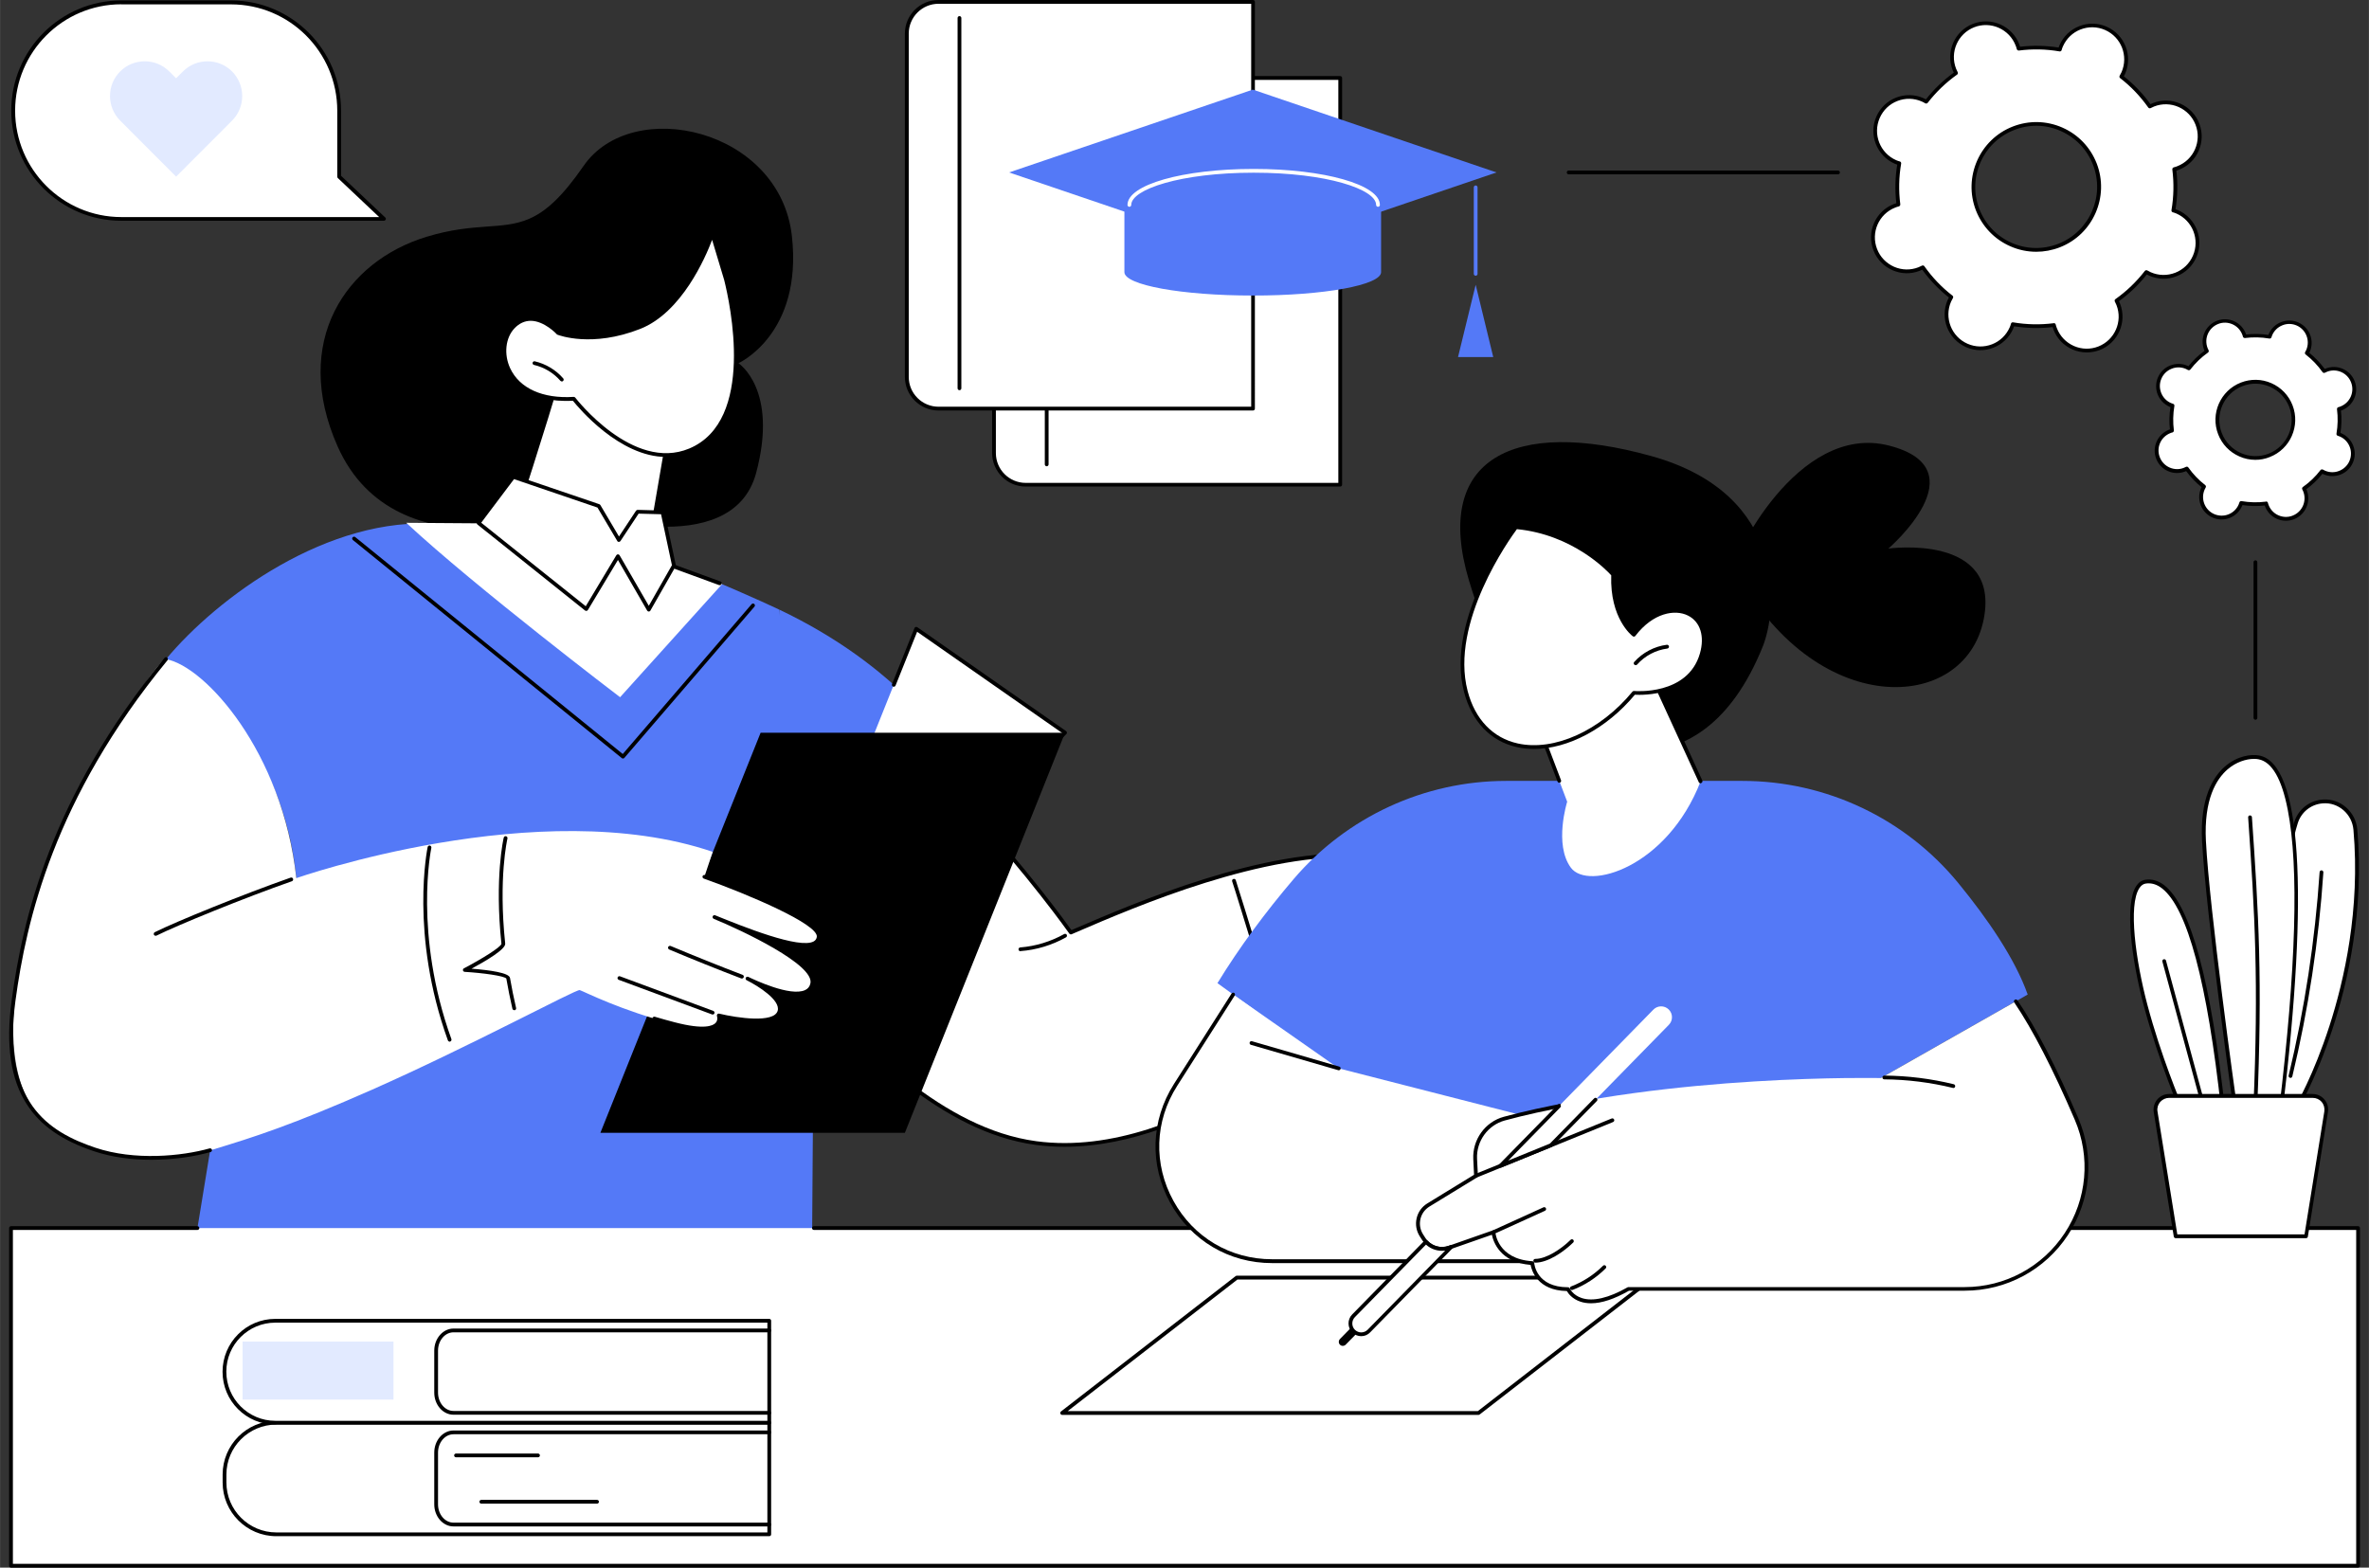 <?xml version="1.0" encoding="UTF-8"?>
<!DOCTYPE svg PUBLIC '-//W3C//DTD SVG 1.0//EN'
          'http://www.w3.org/TR/2001/REC-SVG-20010904/DTD/svg10.dtd'>
<svg height="1830" preserveAspectRatio="xMidYMid meet" version="1.0" viewBox="325.0 335.0 2764.9 1830.0" width="2765" xmlns="http://www.w3.org/2000/svg" xmlns:xlink="http://www.w3.org/1999/xlink" zoomAndPan="magnify"
><rect x="325.0" y="335.0" width="2764.9" height="1830.0" fill="#333333" stroke="none"/><g
  ><g
    ><g
      ><g
        ><g id="change1_1"
          ><path d="M1234.6,1046.7l-16,383.6c0,0,17.8,23.2,48,55c62.6-93.4,151.5-180.8,204.7-225.3 C1433.2,1199.2,1370.6,1111.5,1234.6,1046.7z" fill="#5479F7"
          /></g
          ><g
          ><g id="change2_23"
            ><path d="M1915.8,1333.8c-118.8-7.5-273.9,60.8-341.2,89.7c0,0-50-70.3-121.5-147.6 c-53.2,44.5-131.3,111.1-193.9,204.5c60,63,159.3,173.4,274.7,188.9c173.6,23.3,343-141.8,343-141.8l219.7-76.3 C2096.7,1451.2,2034.6,1341.3,1915.8,1333.8z" fill="#FFF"
            /></g
            ><g id="change3_50"
            ><path d="M1567.3,1673.7c-11.2,0-22.3-0.7-33.5-2.2c-110.5-14.8-204.5-114.1-266.7-179.8c-3.2-3.4-6.3-6.6-9.3-9.8 c-0.8-0.9-0.8-2.3,0.1-3.1c0.9-0.8,2.3-0.8,3.1,0.1c3,3.2,6.1,6.4,9.3,9.8c61.8,65.2,155.2,163.9,264.1,178.5 c89.1,12,178.6-27.9,238-63.5c64.6-38.6,108.6-80.6,109-81c0.2-0.2,0.5-0.4,0.8-0.5l211.3-72.1c-9.8-15.7-71-107.3-177.7-114 c-115.3-7.2-263.6,56.5-334.8,87.2l-5.3,2.3c-1,0.4-2.1,0.1-2.7-0.8c-0.5-0.7-48.3-68.4-118.8-144.6c-0.8-0.9-0.8-2.3,0.1-3.1 c0.9-0.8,2.3-0.8,3.1,0.1c65,70.3,110.8,133.3,118.1,143.6l3.7-1.6c71.6-30.8,220.5-94.9,336.9-87.5 c118.6,7.5,182.1,117.4,182.7,118.6c0.3,0.6,0.4,1.3,0.1,1.9s-0.7,1.1-1.3,1.3l-213.4,72.9c-4.4,4.1-47.5,44.2-109.3,81.2 C1722.1,1638.9,1646,1673.7,1567.3,1673.7z"
            /></g
            ><g id="change3_51"
            ><path d="M1823.4,1553.3c-0.9,0-1.8-0.6-2.1-1.5c-2.7-7.9-16.1-51.7-29.1-94c-13-42.3-26.4-86.1-29.1-93.9 c-0.4-1.2,0.2-2.4,1.4-2.8c1.2-0.4,2.4,0.2,2.8,1.4c2.7,7.9,16.1,51.7,29.1,94c13,42.3,26.4,86.1,29.1,93.9 c0.4,1.2-0.2,2.4-1.4,2.8C1823.8,1553.2,1823.6,1553.3,1823.4,1553.3z"
            /></g
            ><g id="change3_52"
            ><path d="M1515.9,1445.4c-1.1,0-2.1-0.9-2.2-2c-0.1-1.2,0.8-2.3,2-2.4c17.9-1.4,35.6-6.8,51.3-15.6c1.1-0.6,2.4-0.2,3,0.8 s0.2,2.4-0.8,3c-16.2,9.1-34.6,14.7-53.1,16.1C1516,1445.4,1515.9,1445.4,1515.9,1445.4z"
            /></g
          ></g
        ></g
        ><g id="change1_2"
        ><path d="M570.6,1675.6c0,0,108.9-235.6,99.9-318.6c-19.9-183.2-152.5-251.7-151.8-252.5 c59.5-71.5,189.2-167.9,318.4-157.7c106.5,8.4,229,28,314,63.2c51.4,21.3,83.4,36.7,83.4,36.7l40.3,455l-2,278.5H553.5 L570.6,1675.6z" fill="#5479F7"
        /></g
        ><g
        ><g
          ><g id="change2_3"
            ><path d="M1198.8 1557.4L1568 1190.4 1394.3 1069z" fill="#FFF"
            /></g
            ><g id="change3_6"
            ><path d="M1198.8,1559.6c-0.4,0-0.8-0.1-1.2-0.4c-0.9-0.6-1.2-1.7-0.8-2.7l145.2-362.6c0.5-1.1,1.7-1.7,2.9-1.2 c1.1,0.5,1.7,1.7,1.2,2.9l-141.2,352.7l359.8-357.6l-169.3-118.2l-25.2,62.8c-0.5,1.1-1.7,1.7-2.9,1.2 c-1.1-0.5-1.7-1.7-1.2-2.9l26.2-65.4c0.2-0.6,0.8-1.1,1.4-1.3c0.6-0.2,1.3-0.1,1.9,0.3l173.7,121.3c0.5,0.4,0.9,1,0.9,1.6 c0.1,0.7-0.2,1.3-0.6,1.8l-369.2,367C1199.9,1559.3,1199.4,1559.6,1198.8,1559.6z"
            /></g
          ></g
          ><g id="change3_33"
          ><path d="M1025.7 1657.4L1212.7 1190.4 1568 1190.4 1381.1 1657.4z"
          /></g
        ></g
        ><g
        ><g
          ><g id="change2_4"
            ><path d="M573.2,1677c-28.5,8.6-87.6,16.8-137.6,0c-65.2-21.9-110.6-61.7-90.4-203c6-42.2,31.2-126.2,48.2-165.9 c31.2-72.9,115.7-205.3,125.4-203.6c45.1,8,135.9,107.9,152,255.6c0,0,283.6-99.5,486-30.7l-9.8,29.4 c0,0,136.5,48.5,133.4,70.5c-3.1,22-64.1-0.3-121.5-23.5c0,0,120.9,49.6,114.1,78c-6.8,28.4-75.6-6.3-75.6-6.3 s42.5,20.8,37.4,38.3c-5.2,17.5-52.6,9.1-70.8,4.8c0,0,9.3,25.9-51.5,10.2c-63.9-16.6-103.7-37.4-110.9-40 c-4-1.4-125.8,64.6-242.7,116.4C666.7,1647.9,620.7,1662.7,573.2,1677z" fill="#FFF"
            /></g
            ><g id="change3_8"
            ><path d="M1156.8,1519.3c-0.3,0-0.5,0-0.8-0.1l-108.9-40.4c-1.1-0.4-1.7-1.7-1.3-2.8c0.4-1.1,1.7-1.7,2.8-1.3l108.9,40.4 c1.1,0.4,1.7,1.7,1.3,2.8C1158.5,1518.8,1157.7,1519.3,1156.8,1519.3z"
            /></g
            ><g id="change3_9"
            ><path d="M1190.9,1477.3c-0.3,0-0.5,0-0.8-0.1c-28.1-10.8-56.4-22.1-84.1-33.8c-1.1-0.5-1.6-1.8-1.2-2.9 c0.5-1.1,1.8-1.6,2.9-1.2c27.7,11.6,55.9,23,84,33.7c1.1,0.4,1.7,1.7,1.3,2.8C1192.6,1476.7,1191.8,1477.3,1190.9,1477.3z"
            /></g
            ><g id="change3_10"
            ><path d="M501.5,1688.9c-22.1,0-45.3-2.8-66.6-9.9c-37.7-12.6-62.6-30-78.6-54.8c-19-29.4-24.8-69.2-17.7-121.6 c12.7-93.8,45-237.2,178.4-399.6c0.8-0.9,2.2-1.1,3.1-0.3c0.9,0.8,1.1,2.2,0.3,3.1c-132.7,161.6-164.8,304.2-177.4,397.4 c-16,118.2,38.2,153.1,93.3,171.6c45.7,15.3,100.4,10,133.3,0.8c1.2-0.3,2.4,0.4,2.7,1.5c0.3,1.2-0.4,2.4-1.5,2.7 C552.6,1685,527.8,1688.9,501.5,1688.9z"
            /></g
            ><g id="change3_11"
            ><path d="M1144.5,1538c-8.5,0-19.4-1.7-32.6-5.2c-8-2.1-16-4.3-23.9-6.7c-1.2-0.4-1.8-1.6-1.5-2.7c0.4-1.2,1.6-1.8,2.7-1.5 c7.8,2.3,15.8,4.6,23.7,6.6c33.6,8.7,44.1,4.1,47.3,0.6c3.1-3.4,1.6-7.8,1.6-7.9c-0.3-0.8-0.1-1.6,0.4-2.2 c0.5-0.6,1.4-0.9,2.2-0.7c21.7,5.2,63.9,11.2,68.2-3.3c3.7-12.5-23.3-29.2-35.2-35.2c-0.5-0.3-0.9-0.4-1-0.5 c-1.1-0.5-1.5-1.9-1-2.9c0.5-1.1,1.9-1.5,2.9-1c0.2,0.1,0.4,0.2,0.7,0.3c5.8,2.8,48.4,23.1,65.6,15.1c3.3-1.5,5.4-4.1,6.2-7.7 c5.2-21.8-79.6-61.9-112.8-75.5c-1.1-0.5-1.7-1.7-1.2-2.9c0.5-1.1,1.7-1.7,2.9-1.2c32,13,98.6,39.9,115.1,30.4 c2-1.2,3.1-2.8,3.5-5.2c2.1-14.7-79.9-49.6-132-68.1c-1.1-0.4-1.7-1.7-1.3-2.8c0.4-1.1,1.7-1.7,2.8-1.3 c23.1,8.2,138,50.2,134.9,72.9c-0.5,3.7-2.4,6.5-5.6,8.4c-10,5.8-32.2,1.5-63.4-9.1c32.1,16.9,65.5,38.8,61.5,55.4 c-1.2,5-4.1,8.5-8.7,10.7c-10.7,5-29.2,0.6-44.4-4.7c9.5,7.5,17.5,17,14.8,26.1c-5.8,19.6-54.2,10.6-70.2,7 c0.1,2.5-0.4,5.8-3.1,8.7C1159.9,1536,1153.6,1538,1144.5,1538z"
            /></g
          ></g
          ><g id="change3_14"
          ><path d="M506.6,1427.4c-0.8,0-1.6-0.4-2-1.2c-0.5-1.1-0.1-2.4,1-3c24.9-12.4,103-44.2,158.6-63.7c1.2-0.4,2.4,0.2,2.8,1.4 c0.4,1.1-0.2,2.4-1.3,2.8c-55.5,19.4-133.3,51.2-158.1,63.5C507.3,1427.3,506.9,1427.4,506.6,1427.4z"
          /></g
          ><g id="change3_15"
          ><path d="M925.1,1514.2c-1,0-1.9-0.7-2.1-1.7c-2.7-11.7-5.1-23.6-7.1-35.2c-2.6-3.1-27.1-6.5-48.6-7.8c-1-0.1-1.8-0.8-2-1.7 c-0.2-1,0.3-2,1.1-2.4c20.5-10.7,43.1-24.7,43.8-28.6c-8.2-77.3,2.5-123.5,2.7-124c0.3-1.2,1.5-1.9,2.7-1.6 c1.2,0.3,1.9,1.5,1.6,2.7c-0.1,0.5-10.7,46.1-2.6,122.6c0.7,6.5-21.9,19.9-39.3,29.3c21.4,1.7,43.9,4.8,44.9,10.8 c2,11.6,4.4,23.4,7.1,35.1c0.3,1.2-0.5,2.4-1.7,2.6C925.4,1514.2,925.2,1514.2,925.1,1514.2z"
          /></g
          ><g id="change3_16"
          ><path d="M849.8,1551c-0.9,0-1.7-0.6-2.1-1.5c-44.8-124.1-23.8-224.7-23.6-225.7c0.3-1.2,1.4-1.9,2.6-1.7 c1.2,0.3,1.9,1.4,1.7,2.6c-0.2,1-20.9,100.4,23.4,223.3c0.4,1.1-0.2,2.4-1.3,2.8C850.3,1551,850,1551,849.8,1551z"
          /></g
        ></g
      ></g
      ><g
      ><g id="change3_31"
        ><path d="M1186.8,759c0,0,75.3-33.7,62.4-148.6c-14.1-125.4-186.5-164-243.2-81.6c-25.2,36.5-44.4,53.4-63.4,61.6 c-31.7,13.8-62.8,3.7-119.7,21c-94.4,28.6-158,122.6-104,244.5c68.6,154.9,282.1,77.5,282.1,77.5s178,59,206.4-46 C1233.8,789.2,1186.8,759,1186.8,759z"
        /></g
        ><g
        ><g id="change2_24"
          ><path d="M1167.9,1016.7l-119.2,132.2c0,0-169.4-128.9-249.6-203.6l125.1,0.9c0,0,36.9-115.7,54.9-179.5 l132.4,39.7l-30.7,178.7L1167.9,1016.7z" fill="#FFF"
          /></g
          ><g id="change3_53"
          ><path d="M1165,1018.1c-0.3,0-0.5,0-0.8-0.1l-84.2-30.8c-1-0.4-1.6-1.4-1.4-2.4L1109,808l-128.3-38.5c-18,63.5-54,173-54.3,174.1 c-0.4,1.2-1.6,1.8-2.8,1.4c-1.2-0.4-1.8-1.6-1.4-2.8c0.4-1.1,37.1-113.1,54.9-176.1c0.2-0.6,0.5-1,1.1-1.3 c0.5-0.3,1.1-0.3,1.7-0.2l132.4,39.7c1.1,0.3,1.7,1.4,1.5,2.5l-30.4,176.9l82.5,30.1c1.1,0.4,1.7,1.7,1.3,2.8 C1166.7,1017.6,1165.9,1018.1,1165,1018.1z"
          /></g
        ></g
        ><g
        ><g
          ><g id="change2_13"
            ><path d="M1156.3,607.9c0,0-28.5,86.6-84.8,108.9c-56.3,22.3-95.2,6.8-95.2,6.8s-29-31.5-52.5-6.9 c-23.5,24.6-9.4,88.8,70.7,83.8c0,0,67.4,88.6,135.6,60.1c68.2-28.5,57.7-136.7,42.1-199.2L1156.3,607.9z" fill="#FFF"
            /></g
            ><g id="change3_34"
            ><path d="M1102.4,868.4c-54.4,0-102.3-57.5-108.8-65.6c-53.2,3-71.7-24.1-77.2-36c-8.4-18-5.9-39.2,5.9-51.6 c6.5-6.8,13.9-10.2,22.2-10.1c16.5,0.1,30.6,14,33.1,16.6c4.4,1.6,41.5,13.5,93.1-6.9c54.7-21.6,83.2-106.7,83.5-107.6 c0.3-0.9,1.1-1.5,2.1-1.5c0,0,0,0,0,0c1,0,1.8,0.6,2.1,1.6l16,53.4c20.2,80.5,19.4,175.7-43.3,201.9 C1121.4,866.6,1111.8,868.4,1102.4,868.4z M994.6,798.3c0.7,0,1.3,0.3,1.8,0.9c0.7,0.9,67.2,86.9,133,59.4 c77.6-32.5,47.6-169.5,40.8-196.7l-14.1-46.9c-7.8,20.7-35.5,84.8-83.8,103.9c-56.5,22.3-95.2,7.4-96.8,6.8 c-0.3-0.1-0.6-0.3-0.8-0.6c-0.1-0.2-14.4-15.5-30.3-15.6c-6.9,0-13.4,2.9-18.9,8.7c-10.6,11.1-12.7,30.3-5.1,46.7 c11,23.5,38,35.7,74.1,33.4C994.5,798.3,994.6,798.3,994.6,798.3z"
            /></g
          ></g
          ><g id="change3_35"
          ><path d="M980.7,780.3c-0.6,0-1.2-0.3-1.7-0.8c-8-9.2-19-15.8-30.8-18.5c-1.2-0.3-1.9-1.5-1.6-2.6c0.3-1.2,1.5-1.9,2.6-1.6 c12.8,3,24.5,10,33.1,19.9c0.8,0.9,0.7,2.3-0.2,3.1C981.7,780.2,981.2,780.3,980.7,780.3z"
          /></g
        ></g
        ><g
        ><g id="change2_6"
          ><path d="M1047.3 965.4L1023.8 925.7 924.1 891.8 883.6 945.6 1009.3 1046 1046.2 984.4 1082.2 1046.7 1111.6 995.2 1098.4 933.2 1069.2 932.4z" fill="#FFF"
          /></g
          ><g id="change3_18"
          ><path d="M1082.2,1048.9c-0.8,0-1.5-0.4-1.9-1.1l-34.1-59.1l-35.1,58.4c-0.3,0.5-0.9,0.9-1.5,1c-0.6,0.1-1.3-0.1-1.8-0.4 L882.2,947.3c-0.9-0.7-1.1-2.1-0.4-3l40.5-53.8c0.6-0.8,1.6-1.1,2.5-0.8l99.7,33.9c0.5,0.2,0.9,0.5,1.2,1l21.7,36.7l19.9-30.1 c0.4-0.6,1.2-1,1.9-1l29.2,0.8c1,0,1.9,0.7,2.1,1.7l13.2,62c0.1,0.5,0,1.1-0.2,1.5l-29.4,51.5 C1083.7,1048.5,1083,1048.9,1082.2,1048.9C1082.2,1048.9,1082.2,1048.9,1082.2,1048.9z M886.6,945.2l122,97.5l35.7-59.5 c0.4-0.7,1.1-1.1,1.9-1.1c0.8,0,1.5,0.4,1.9,1.1l34.1,59l27-47.4l-12.7-59.5l-26.2-0.7l-21.2,32c-0.4,0.6-1.1,1-1.9,1 c-0.8,0-1.5-0.4-1.8-1.1l-23.1-39l-97.4-33.2L886.6,945.2z"
          /></g
        ></g
      ></g
      ><g id="change3_13"
      ><path d="M1052.1,1220.5c-0.5,0-1-0.2-1.4-0.5L736.8,965.4c-0.9-0.8-1.1-2.2-0.3-3.1c0.8-0.9,2.2-1.1,3.1-0.3l312.2,253.2 l150.4-174.9c0.8-0.9,2.2-1,3.1-0.2c0.9,0.8,1,2.2,0.2,3.1l-151.8,176.5C1053.3,1220.2,1052.7,1220.5,1052.1,1220.5z"
      /></g
    ></g
    ><g
    ><g id="change2_18"
      ><path d="M337.8 1768.6H3077.2V2162.8H337.8z" fill="#FFF" transform="rotate(-180 1707.5 1965.713)"
      /></g
      ><g id="change3_42"
      ><path d="M3077.2,2165H337.8c-1.2,0-2.2-1-2.2-2.2v-394.2c0-1.2,1-2.2,2.2-2.2h217.6c1.2,0,2.2,1,2.2,2.2s-1,2.2-2.2,2.2H340v389.8 h2735v-389.8H1274.9c-1.2,0-2.2-1-2.2-2.2s1-2.2,2.2-2.2h1802.3c1.2,0,2.2,1,2.2,2.2v394.2C3079.4,2164,3078.4,2165,3077.2,2165z"
      /></g
    ></g
    ><g
    ><g
      ><g id="change2_21"
        ><path d="M1564.7 1984.5L2050.6 1984.5 2254.4 1826.4 1768.5 1826.4z" fill="#FFF"
        /></g
        ><g id="change3_45"
        ><path d="M2050.6,1986.7h-485.9c-0.9,0-1.8-0.6-2.1-1.5c-0.3-0.9,0-1.9,0.7-2.5l203.8-158c0.4-0.3,0.9-0.5,1.4-0.5h485.9 c0.9,0,1.8,0.6,2.1,1.5c0.3,0.9,0,1.9-0.7,2.5l-203.8,158C2051.6,1986.5,2051.1,1986.7,2050.6,1986.7z M1571.1,1982.3h478.7 l198.1-153.6h-478.7L1571.1,1982.3z"
        /></g
      ></g
      ><g
      ><g
        ><g id="change1_6"
          ><path d="M2483.9,1714.3h-582.3v-119l-155.7-112.6c25.6-41.9,56.5-83.5,89-121.6c62-72.6,152.6-114.5,247.9-114.5 h275.9c97.7,0,190.2,43.9,252.1,119.5c33.8,41.3,65.9,87.8,80.8,129.9l-207.8,118.1V1714.3z" fill="#5479F7"
          /></g
          ><g
          ><g id="change2_8"
            ><path d="M1697.1,1601.5l67.2-105.5l123.2,86.2l348.7,89.3l45.9,135.9h-472.4 C1704.2,1807.3,1640.3,1690.6,1697.1,1601.5z" fill="#FFF"
            /></g
            ><g id="change3_20"
            ><path d="M2282.1,1809.5h-472.4c-50.3,0-94.8-26.4-119-70.5c-24.3-44.3-22.6-96.1,4.5-138.7l67.2-105.5c0.7-1,2-1.3,3-0.7 c1,0.7,1.3,2,0.7,3l-67.2,105.5c-26.3,41.2-27.9,91.4-4.4,134.2c23.4,42.7,66.5,68.2,115.2,68.2H2279l-44.9-132.9 c-0.4-1.2,0.2-2.4,1.4-2.8c1.2-0.4,2.4,0.2,2.8,1.4l45.9,135.9c0.2,0.7,0.1,1.4-0.3,2 C2283.4,1809.2,2282.8,1809.5,2282.1,1809.5z"
            /></g
            ><g id="change3_21"
            ><path d="M1887.5,1584.4c-0.2,0-0.4,0-0.6-0.1l-101.9-29.6c-1.2-0.3-1.8-1.6-1.5-2.7c0.3-1.2,1.5-1.8,2.7-1.5l101.9,29.6 c1.2,0.3,1.8,1.6,1.5,2.7C1889.3,1583.7,1888.5,1584.4,1887.5,1584.4z"
            /></g
          ></g
          ><g
          ><g id="change2_9"
            ><path d="M2677.6,1504l-157.5,89.5c0,0-245.5-5.3-439.4,47.2c-21,5.7-35.1,25.3-34,47.1l1,19.7l-55.6,34 c-12.1,7.4-15.8,23.3-8.2,35.3l2.7,4.2c6.3,9.9,18.6,14.2,29.8,10.3l51.6-18.1c0,0,2.3,33.5,45.4,36.1c0,0,2.1,30.4,41.7,30.4 c0,0,13.9,32.2,70.5-0.2h392.4c102,0,170.9-104.5,130.5-198.4C2726.6,1590.5,2702,1540.2,2677.6,1504z" fill="#FFF"
            /></g
            ><g id="change3_22"
            ><path d="M2182,1856.4c-4.5,0-8.7-0.6-12.5-1.9c-9.6-3.2-14.2-9.6-15.8-12.4c-34.1-0.6-41-23.6-42.3-30.5 c-35.5-2.9-43.5-26.9-45.2-35.2l-49.2,17.2c-12.1,4.2-25.4-0.4-32.3-11.2l-2.7-4.2c-4-6.3-5.3-13.8-3.6-21.1 c1.7-7.3,6.1-13.4,12.5-17.3l54.5-33.4l-0.9-18.4c-1.1-22.7,13.9-43.4,35.6-49.3c23.3-6.3,49.6-12.1,78.2-17.3 c1.2-0.2,2.3,0.6,2.6,1.8c0.2,1.2-0.6,2.3-1.8,2.6c-28.4,5.1-54.6,10.9-77.8,17.2c-19.8,5.4-33.4,24.2-32.4,44.8l1,19.7 c0,0.8-0.4,1.6-1,2l-55.6,34c-5.3,3.3-9.1,8.4-10.5,14.6c-1.4,6.1-0.3,12.4,3,17.7l2.7,4.2c5.8,9.1,17,13,27.2,9.4l51.6-18.1 c0.6-0.2,1.4-0.1,1.9,0.2c0.6,0.4,0.9,1,1,1.7c0.1,1.3,2.8,31.6,43.3,34.1c1.1,0.1,2,0.9,2.1,2c0.1,1.2,2.5,28.4,39.5,28.4 c0.9,0,1.7,0.5,2,1.3c0.1,0.3,3.6,7.9,14,11.3c13.1,4.3,31.5,0,53.4-12.5c0.3-0.2,0.7-0.3,1.1-0.3h392.4 c47.1,0,90.8-23.5,116.8-63c26-39.5,30.4-89,11.7-132.4c-25.4-59.1-49.1-105.1-70.6-136.9c-0.7-1-0.4-2.4,0.6-3.1 c1-0.7,2.4-0.4,3.1,0.6c21.7,32,45.6,78.3,71,137.6c19.2,44.8,14.7,95.8-12.1,136.5c-26.8,40.7-71.8,64.9-120.4,64.9h-391.8 C2209.1,1851.5,2194.4,1856.4,2182,1856.4z"
            /></g
            ><g id="change3_23"
            ><path d="M2159.6,1840.9c-0.9,0-1.7-0.5-2.1-1.4c-0.4-1.1,0.1-2.4,1.3-2.8c13.8-5.3,26.6-13.6,37.1-24.1c0.9-0.9,2.3-0.9,3.1,0 c0.9,0.9,0.9,2.3,0,3.1c-10.9,10.9-24.2,19.6-38.6,25.1C2160.2,1840.8,2159.9,1840.9,2159.6,1840.9z"
            /></g
            ><g id="change3_24"
            ><path d="M2116.8,1809c-1.2,0-2.2-1-2.2-2.2s1-2.2,2.2-2.2c12.8,0,30-11.2,41.3-22.3c0.9-0.9,2.3-0.8,3.1,0 c0.8,0.9,0.8,2.3,0,3.1C2150.1,1796.3,2131.8,1809,2116.8,1809z"
            /></g
            ><g id="change3_25"
            ><path d="M2047.6,1709.8c-0.9,0-1.7-0.5-2-1.4c-0.5-1.1,0.1-2.4,1.2-2.9l159.2-64.8c1.1-0.5,2.4,0.1,2.9,1.2 c0.5,1.1-0.1,2.4-1.2,2.9l-159.2,64.8C2048.2,1709.7,2047.9,1709.8,2047.6,1709.8z"
            /></g
            ><g id="change3_26"
            ><path d="M2068,1775.6c-0.8,0-1.6-0.5-2-1.3c-0.5-1.1,0-2.4,1.1-2.9l59.3-27c1.1-0.5,2.4,0,2.9,1.1c0.5,1.1,0,2.4-1.1,2.9 l-59.3,27C2068.6,1775.6,2068.3,1775.6,2068,1775.6z"
            /></g
            ><g id="change3_27"
            ><path d="M2604.8,1605.1c-0.2,0-0.4,0-0.5-0.1c-26.2-6.4-53.2-9.8-80.1-10c-1.2,0-2.2-1-2.2-2.2c0-1.2,1.1-2.2,2.2-2.2 c27.3,0.2,54.6,3.6,81.1,10.1c1.2,0.3,1.9,1.5,1.6,2.7C2606.7,1604.5,2605.8,1605.1,2604.8,1605.1z"
            /></g
            ><g
            ><g id="change3_54"
              ><path d="M1888.9,1898.1l31.5-32.2c2.5,2.7,6.5,3.8,10.1,2.5l1-0.3l-35.9,36.6c-0.9,0.9-2.1,1.4-3.4,1.4 c-1.2,0-2.4-0.4-3.3-1.4C1887.1,1903,1887.1,1900,1888.9,1898.1z"
              /></g
              ><g id="change2_25"
              ><path d="M2254.7,1513.6c4.9-5,12.9-5.1,17.9-0.2c5,4.9,5.1,12.9,0.2,17.9L2135.1,1672l-58.9,24L2254.7,1513.6z" fill="#FFF"
              /></g
              ><g id="change3_55"
              ><path d="M2076.2,1698.1c-0.7,0-1.4-0.4-1.8-1c-0.6-0.9-0.5-2,0.3-2.8l68.3-69.7c0.9-0.9,2.2-0.9,3.1,0c0.9,0.9,0.9,2.2,0,3.1 l-60.8,62.1l48.6-19.8l51.7-52.8c0.9-0.9,2.2-0.9,3.1,0c0.9,0.9,0.9,2.2,0,3.1l-52.1,53.2c-0.2,0.2-0.5,0.4-0.7,0.5l-58.9,24 C2076.8,1698.1,2076.5,1698.1,2076.2,1698.1z"
              /></g
              ><g
              ><g id="change2_10"
                ><path d="M1904.7,1871.1l84.6-86.4c6.8,7.4,17.4,10.2,27,6.8l2.6-0.9l-96.2,98.2c-2.5,2.5-5.7,3.8-9,3.8 c-3.2,0-6.4-1.2-8.9-3.6C1899.9,1884.1,1899.8,1876.1,1904.7,1871.1z" fill="#FFF"
                /></g
                ><g id="change3_28"
                ><path d="M1913.7,1894.8c-3.9,0-7.6-1.5-10.4-4.3c-5.8-5.7-5.9-15.2-0.2-21l84.6-86.4c0.4-0.4,1.1-0.6,1.6-0.7 c0.6,0,1.2,0.3,1.6,0.7c6.3,6.8,15.9,9.3,24.7,6.2l2.6-0.9c1-0.3,2,0,2.6,0.9c0.5,0.9,0.4,2-0.3,2.7l-96.2,98.2 C1921.5,1893.2,1917.8,1894.8,1913.7,1894.8z M1906.3,1872.6c-4,4.1-4,10.8,0.1,14.8c2,1.9,4.6,3,7.3,3 c2.8,0,5.5-1.1,7.5-3.1l90.5-92.4c-8.1,1.1-16.3-1.4-22.4-7L1906.3,1872.6z M1904.7,1871.1L1904.7,1871.1L1904.7,1871.1z"
                /></g
              ></g
            ></g
          ></g
        ></g
        ><g
        ><g id="change3_1"
          ><path d="M2165.8,1195.5c0,0,141.9,79.1,216.5-105.6c16.9-41.9,31.3-177.6-130-222.5c-161.2-44.9-255.2,3.1-212.9,145 c42.3,141.8,78.8,87.2,78.8,87.2L2165.8,1195.5z"
          /></g
          ><g id="change2_1"
          ><path d="M2119.9,1180.7l34.2,90.2c0,0-15.7,49.9,4.3,77c20,27.1,112.3-0.1,151.4-100.7l-57.4-125L2119.9,1180.7z" fill="#FFF"
          /></g
          ><g id="change3_2"
          ><path d="M2309.7,1249.4c-0.8,0-1.6-0.5-2-1.3l-56.5-123.1l-128.6,56.9l24.3,63.9c0.4,1.1-0.1,2.4-1.3,2.8 c-1.1,0.4-2.4-0.1-2.8-1.3l-25-65.9c-0.4-1.1,0.1-2.3,1.2-2.8l132.5-58.6c1.1-0.5,2.4,0,2.9,1.1l57.4,125c0.5,1.1,0,2.4-1.1,2.9 C2310.4,1249.3,2310.1,1249.4,2309.7,1249.4z"
          /></g
          ><g
          ><g id="change2_7"
            ><path d="M2232.1,1076c0,0-26.2-19.7-24.2-70.1c0,0-41.4-49-113.5-55.4c0,0-81.2,105.2-58.6,191.8 c23.9,91.5,131,80.9,196.2,1.6c0,0,64.3,6.4,79.2-45.3C2326.1,1046.7,2269.2,1027.3,2232.1,1076z" fill="#FFF"
            /></g
            ><g id="change3_19"
            ><path d="M2115.3,1209.3c-6.7,0-13.3-0.7-19.7-2.1c-30.8-6.8-52.8-29.7-61.9-64.5c-22.6-86.6,58.1-192.6,59-193.7 c0.5-0.6,1.2-0.9,1.9-0.8c72.1,6.5,114.5,55.7,115,56.2c0.4,0.4,0.5,1,0.5,1.5c-1.7,41.2,16.1,61.5,21.7,66.8 c22-27.4,49.2-31.3,65.5-23.1c16.3,8.2,22.5,27.2,16.1,49.4c-14.1,48.9-71.3,47.5-80.3,47 C2200.1,1185.6,2155.1,1209.3,2115.3,1209.3z M2095.4,952.7c-8,10.8-78.4,108.8-57.5,188.9c8.6,33.1,29.5,54.9,58.6,61.3 c42.6,9.4,96.3-15,133.8-60.5c0.5-0.6,1.2-0.9,1.9-0.8c0.6,0.1,62.6,5.6,76.8-43.7c5.8-20.1,0.5-37.1-13.9-44.3 c-15.1-7.6-40.7-3.4-61.4,23.7c-0.7,1-2.1,1.2-3.1,0.4c-1.1-0.8-26.8-20.8-25.1-71.1C2200.5,1001,2160.5,959.1,2095.4,952.7z"
            /></g
          ></g
          ><g id="change3_3"
          ><path d="M2349.1,998c-3.7-7.1,72.8-170.2,180.4-142.9c107.6,27.3-0.5,120.3-0.5,120.3s130.9-18.4,111.3,82.3 C2618.5,1168.9,2441.9,1175.7,2349.1,998z"
          /></g
          ><g id="change3_4"
          ><path d="M2234,1111.5c-0.5,0-1-0.2-1.5-0.6c-0.9-0.8-1-2.2-0.2-3.1c9.7-10.9,23.6-18.3,38.1-20.1c1.2-0.2,2.3,0.7,2.5,1.9 c0.2,1.2-0.7,2.3-1.9,2.5c-13.4,1.7-26.3,8.5-35.3,18.7C2235.2,1111.3,2234.6,1111.5,2234,1111.5z"
          /></g
        ></g
      ></g
    ></g
    ><g
    ><g
      ><g id="change2_2"
        ><path d="M773,590.5H466.6c-69.7,0-126.2-56.6-126.2-126.4c0-69.8,56.5-126.4,126.2-126.4h127.9 c69.7,0,126.2,56.6,126.2,126.4v77L773,590.5z" fill="#FFF"
        /></g
        ><g id="change3_5"
        ><path d="M773,592.7H466.6c-70.8,0-128.5-57.7-128.5-128.6c0-70.9,57.6-128.6,128.5-128.6h127.9c70.8,0,128.5,57.7,128.5,128.6 v76.1l51.6,48.7c0.7,0.6,0.9,1.6,0.5,2.4C774.7,592.2,773.9,592.7,773,592.7z M466.6,340c-68.4,0-124,55.7-124,124.2 s55.6,124.2,124,124.2h300.9l-48.2-45.5c-0.4-0.4-0.7-1-0.7-1.6v-77c0-68.5-55.6-124.2-124-124.2H466.6z"
        /></g
      ></g
      ><g id="change4_2"
      ><path d="M538.5,418.4l-8,8l-8-8c-15.8-15.8-41.5-15.8-57.3,0c-15.8,15.8-15.8,41.5,0,57.4l65.3,65.4l65.3-65.4 c15.8-15.8,15.8-41.5,0-57.4C580,402.6,554.3,402.6,538.5,418.4z" fill="#E2EAFF"
      /></g
    ></g
    ><g
    ><g
      ><g
        ><g id="change2_5"
          ><path d="M1222.8,2126.1H647.5c-33.4,0-60.5-27.1-60.5-60.5v-9.3c0-33.4,27.1-60.5,60.5-60.5h575.3V2126.1z" fill="#FFF"
          /></g
          ><g id="change3_12"
          ><path d="M1222.8,2128.3H647.5c-34.6,0-62.7-28.1-62.7-62.7v-9.3c0-34.6,28.1-62.7,62.7-62.7h575.3c1.2,0,2.2,1,2.2,2.2v130.4 C1225,2127.3,1224,2128.3,1222.8,2128.3z M647.5,1998c-32.2,0-58.3,26.2-58.3,58.3v9.3c0,32.2,26.2,58.3,58.3,58.3h573.1v-126 H647.5z"
          /></g
        ></g
        ><g id="change3_47"
        ><path d="M1222.8,2116.9H854.3c-12.4,0-22.5-11.6-22.5-25.8v-60.4c0-14.2,10.1-25.8,22.5-25.8h368.5c1.2,0,2.2,1,2.2,2.2 s-1,2.2-2.2,2.2H854.3c-10,0-18.1,9.6-18.1,21.4v60.4c0,11.8,8.1,21.4,18.1,21.4h368.5c1.2,0,2.2,1,2.2,2.2 S1224,2116.9,1222.8,2116.9z"
        /></g
        ><g id="change3_48"
        ><path d="M952.9,2036.2h-95.7c-1.2,0-2.2-1-2.2-2.2c0-1.2,1-2.2,2.2-2.2h95.7c1.2,0,2.2,1,2.2,2.2 C955.1,2035.2,954.1,2036.2,952.9,2036.2z"
        /></g
        ><g id="change3_49"
        ><path d="M1021.8,2090.3H886.7c-1.2,0-2.2-1-2.2-2.2s1-2.2,2.2-2.2h135.1c1.2,0,2.2,1,2.2,2.2S1023,2090.3,1021.8,2090.3z"
        /></g
      ></g
      ><g
      ><g
        ><g id="change2_16"
          ><path d="M1222.8,1995.8H646.3c-32.8,0-59.4-26.6-59.4-59.4v-0.2c0-32.8,26.6-59.4,59.4-59.4h576.5V1995.8z" fill="#FFF"
          /></g
          ><g id="change3_40"
          ><path d="M1222.8,1998H646.3c-34,0-61.6-27.6-61.6-61.6c0-34.2,27.6-61.8,61.6-61.8h576.5c1.2,0,2.2,1,2.2,2.2v119 C1225,1997,1224,1998,1222.8,1998z M646.3,1879c-31.5,0-57.2,25.6-57.2,57.2c0,31.7,25.6,57.4,57.2,57.4h574.3V1879H646.3z"
          /></g
        ></g
        ><g id="change3_7"
        ><path d="M1222.8,1986.5H854.3c-12.4,0-22.5-11.6-22.5-25.8v-49c0-14.2,10.1-25.8,22.5-25.8h368.5c1.2,0,2.2,1,2.2,2.2 c0,1.2-1,2.2-2.2,2.2H854.3c-10,0-18.1,9.6-18.1,21.4v49c0,11.8,8.1,21.4,18.1,21.4h368.5c1.2,0,2.2,1,2.2,2.2 C1225,1985.5,1224,1986.5,1222.8,1986.5z"
        /></g
        ><g id="change4_1"
        ><path d="M608.1 1901.1H784.2V1968.8H608.1z" fill="#E2EAFF"
        /></g
      ></g
    ></g
    ><g
    ><g
      ><g
        ><g id="change2_17"
          ><path d="M2564.7,649.1c1.5-0.6,3-1.3,4.4-2c9.4,13.4,20.7,25,33.3,34.8c-0.8,1.4-1.6,2.8-2.2,4.3 c-8.8,20,0.3,43.4,20.3,52.2c20,8.8,43.3-0.3,52.1-20.3c0.7-1.5,1.2-3,1.6-4.5c15.7,2.7,31.9,3.1,48.1,1 c0.4,1.5,0.9,3.1,1.4,4.6c7.9,20.4,30.8,30.4,51.2,22.5c20.3-7.9,30.4-30.9,22.5-51.3c-0.6-1.5-1.3-3-2-4.4 c13.4-9.4,25-20.7,34.7-33.3c1.4,0.8,2.8,1.6,4.3,2.2c20,8.8,43.3-0.3,52.1-20.3c8.8-20-0.3-43.4-20.3-52.2 c-1.5-0.7-3-1.2-4.5-1.6c2.7-15.7,3.1-31.9,1-48.2c1.5-0.4,3.1-0.9,4.6-1.4c20.3-7.9,30.4-30.9,22.5-51.3 c-7.9-20.4-30.8-30.4-51.2-22.5c-1.5,0.6-3,1.3-4.4,2c-9.4-13.4-20.7-25-33.3-34.8c0.8-1.4,1.6-2.8,2.2-4.3 c8.8-20-0.3-43.4-20.3-52.2c-20-8.8-43.3,0.3-52.1,20.3c-0.7,1.5-1.2,3-1.6,4.5c-15.7-2.7-31.9-3.1-48.1-1 c-0.4-1.5-0.9-3.1-1.4-4.6c-7.9-20.4-30.8-30.4-51.2-22.5c-20.3,7.9-30.4,30.9-22.5,51.3c0.6,1.5,1.3,3,2,4.4 c-13.4,9.4-25,20.7-34.7,33.3c-1.4-0.8-2.8-1.6-4.3-2.2c-20-8.8-43.3,0.3-52.1,20.3c-8.8,20,0.3,43.4,20.3,52.2 c1.5,0.7,3,1.2,4.5,1.6c-2.7,15.7-3.1,31.9-1,48.2c-1.5,0.4-3.1,0.9-4.6,1.4c-20.3,7.9-30.4,30.9-22.5,51.3 C2521.5,647,2544.4,657,2564.7,649.1z M2674.9,484.7c37.8-14.7,80.3,4,95,41.8c14.7,37.8-4,80.4-41.7,95.2 c-37.8,14.7-80.3-4-95-41.8C2618.5,542.1,2637.2,499.4,2674.9,484.7z" fill="#FFF"
          /></g
          ><g id="change3_41"
          ><path d="M2760.5,746.4c-5.7,0-11.4-1.2-16.7-3.5c-10.2-4.5-18.1-12.7-22.1-23.1c-0.4-0.9-0.7-1.9-1-3c-15,1.8-30.1,1.4-45-0.9 c-0.4,1-0.7,2-1.1,2.9c-4.5,10.2-12.7,18.1-23.1,22.1c-10.4,4.1-21.7,3.8-31.9-0.7c-21.1-9.3-30.7-34-21.4-55.1 c0.4-0.9,0.9-1.8,1.4-2.8c-11.8-9.4-22.3-20.3-31.1-32.5c-1,0.5-1.9,0.9-2.9,1.3c0,0,0,0,0,0c-10.4,4.1-21.7,3.8-31.9-0.7 c-10.2-4.5-18.1-12.7-22.1-23.1c-8.4-21.5,2.3-45.7,23.7-54.1c0.9-0.4,1.9-0.7,3-1c-1.8-15-1.4-30.1,1-45c-1-0.4-2-0.7-2.9-1.1 c-21.1-9.3-30.7-34-21.4-55.1c4.5-10.2,12.7-18.1,23.1-22.1c10.4-4,21.7-3.8,31.9,0.7c0.9,0.4,1.8,0.9,2.8,1.4 c9.3-11.8,20.2-22.3,32.5-31.2c-0.5-1-0.9-1.9-1.3-2.9c-8.4-21.5,2.3-45.7,23.7-54.1c10.4-4,21.7-3.8,31.9,0.7 c10.2,4.5,18.1,12.7,22.1,23.1c0.4,0.9,0.7,1.9,1,3c15-1.8,30.1-1.4,45,0.9c0.4-1,0.7-2,1.1-2.9c4.5-10.2,12.7-18.1,23.1-22.1 c10.4-4.1,21.7-3.8,31.9,0.7c21.1,9.3,30.7,34,21.4,55.1c-0.4,0.9-0.9,1.8-1.4,2.8c11.8,9.3,22.3,20.3,31.1,32.5 c1-0.5,1.9-0.9,2.9-1.3c10.4-4.1,21.7-3.8,31.9,0.7c10.2,4.5,18.1,12.7,22.1,23.1c8.4,21.5-2.3,45.7-23.7,54.1 c-0.9,0.4-1.9,0.7-3,1c1.8,15,1.4,30.1-1,45c1,0.4,2,0.7,2.9,1.1c21.1,9.3,30.7,34,21.4,55.1c-4.5,10.2-12.7,18.1-23.1,22.1 c-10.4,4.1-21.7,3.8-31.9-0.7c-0.9-0.4-1.8-0.9-2.8-1.4c-9.3,11.8-20.2,22.3-32.5,31.2c0.5,1,0.9,2,1.3,2.9 c8.4,21.5-2.3,45.7-23.7,54.1C2770.7,745.5,2765.6,746.4,2760.5,746.4z M2722.2,712.2c1,0,1.9,0.7,2.1,1.7 c0.4,1.7,0.9,3.1,1.4,4.3c3.6,9.3,10.6,16.6,19.8,20.7c9.1,4,19.3,4.2,28.5,0.6c19.2-7.5,28.7-29.2,21.2-48.4 c-0.5-1.3-1.1-2.6-1.9-4.1c-0.5-1-0.2-2.2,0.7-2.8c13-9.2,24.5-20.3,34.3-32.9c0.7-0.9,1.9-1.1,2.9-0.6c1.5,0.9,2.8,1.5,4,2.1 c9.1,4,19.3,4.2,28.6,0.6c9.3-3.6,16.6-10.7,20.6-19.8c8.3-18.9-0.3-41-19.2-49.3c-1.3-0.6-2.6-1-4.3-1.5 c-1.1-0.3-1.7-1.4-1.5-2.5c2.7-15.7,3-31.7,1-47.5c-0.1-1.1,0.6-2.1,1.6-2.4c1.6-0.4,3.1-0.9,4.3-1.4 c19.2-7.5,28.7-29.2,21.2-48.4c-3.6-9.3-10.6-16.6-19.8-20.7c-9.1-4-19.3-4.2-28.5-0.6c-1.3,0.5-2.6,1.1-4.1,1.9 c-1,0.5-2.2,0.2-2.8-0.7c-9.2-13-20.2-24.6-32.8-34.3c-0.9-0.7-1.1-1.9-0.5-2.9c0.9-1.5,1.5-2.8,2.1-4 c8.3-18.9-0.3-41-19.2-49.3c-9.1-4-19.3-4.2-28.6-0.6c-9.3,3.6-16.6,10.7-20.6,19.8c-0.6,1.3-1.1,2.7-1.5,4.3 c-0.3,1.1-1.4,1.7-2.5,1.5c-15.7-2.7-31.6-3-47.4-1c-1.1,0.1-2.1-0.6-2.4-1.6c-0.4-1.7-0.9-3.1-1.4-4.3 c-3.6-9.3-10.6-16.6-19.8-20.7c-9.1-4-19.3-4.2-28.5-0.6c-19.2,7.5-28.7,29.2-21.2,48.4c0.5,1.3,1.1,2.6,1.9,4.1 c0.5,1,0.2,2.2-0.7,2.8c-13,9.2-24.5,20.3-34.3,32.9c-0.7,0.9-1.9,1.1-2.9,0.6c-1.5-0.9-2.8-1.6-4-2.1c-9.1-4-19.3-4.2-28.5-0.6 c-9.3,3.6-16.6,10.7-20.6,19.8c-8.3,18.9,0.3,41,19.2,49.3c1.3,0.6,2.6,1,4.3,1.5c1.1,0.3,1.7,1.4,1.5,2.5 c-2.7,15.7-3,31.7-1,47.5c0.1,1.1-0.6,2.1-1.6,2.4c-1.7,0.4-3,0.9-4.3,1.4c-19.2,7.5-28.7,29.2-21.2,48.4 c3.6,9.3,10.6,16.6,19.8,20.7c9.1,4,19.3,4.2,28.5,0.6c1.3-0.5,2.6-1.1,4.1-1.9c1-0.5,2.2-0.2,2.8,0.7 c9.2,13,20.2,24.6,32.8,34.3c0.9,0.7,1.1,1.9,0.5,2.9c-0.9,1.5-1.5,2.8-2.1,4c-8.3,18.9,0.3,41,19.2,49.3 c9.1,4,19.3,4.2,28.6,0.6c9.3-3.6,16.6-10.7,20.6-19.8c0.6-1.3,1.1-2.7,1.5-4.3c0.3-1.1,1.4-1.7,2.5-1.5c15.7,2.7,31.6,3,47.4,1 C2722,712.2,2722.1,712.2,2722.2,712.2z M2564.7,649.1L2564.7,649.1L2564.7,649.1z M2701.6,628.9c-10.3,0-20.6-2.1-30.3-6.4 c-18.5-8.1-32.7-23-40.1-41.8c-15.1-38.9,4.2-82.9,43-98c18.8-7.3,39.3-6.9,57.8,1.2c18.5,8.1,32.7,23,40.1,41.8 c15.1,38.9-4.2,82.9-43,98C2720.1,627.2,2710.8,628.9,2701.6,628.9z M2675.7,486.8c-36.6,14.3-54.7,55.7-40.5,92.3 c6.9,17.8,20.3,31.7,37.7,39.4c17.4,7.6,36.7,8,54.4,1.1c36.6-14.3,54.7-55.7,40.5-92.3c-6.9-17.8-20.3-31.7-37.7-39.4 C2712.8,480.2,2693.5,479.8,2675.7,486.8z"
          /></g
        ></g
        ><g
        ><g id="change2_19"
          ><path d="M2874.6,883.1c0.9-0.4,1.8-0.8,2.6-1.2c5.7,8.1,12.5,15.1,20.1,21c-0.5,0.8-0.9,1.7-1.3,2.6 c-5.3,12.1,0.2,26.2,12.3,31.5c12.1,5.3,26.2-0.2,31.5-12.3c0.4-0.9,0.7-1.8,1-2.7c9.5,1.6,19.3,1.9,29.1,0.6 c0.2,0.9,0.5,1.9,0.9,2.8c4.8,12.3,18.6,18.4,31,13.6c12.3-4.8,18.4-18.7,13.6-31c-0.4-0.9-0.8-1.8-1.2-2.6 c8.1-5.7,15.1-12.5,21-20.2c0.8,0.5,1.7,0.9,2.6,1.3c12.1,5.3,26.2-0.2,31.5-12.3c5.3-12.1-0.2-26.2-12.3-31.5 c-0.9-0.4-1.8-0.7-2.7-1c1.6-9.5,1.9-19.3,0.6-29.1c0.9-0.2,1.9-0.5,2.8-0.9c12.3-4.8,18.4-18.7,13.6-31 c-4.8-12.3-18.6-18.4-31-13.6c-0.9,0.4-1.8,0.8-2.6,1.2c-5.7-8.1-12.5-15.1-20.1-21c0.5-0.8,0.9-1.7,1.3-2.6 c5.3-12.1-0.2-26.2-12.3-31.5c-12.1-5.3-26.2,0.2-31.5,12.3c-0.4,0.9-0.7,1.8-1,2.7c-9.5-1.6-19.3-1.9-29.1-0.6 c-0.2-0.9-0.5-1.9-0.9-2.8c-4.8-12.3-18.6-18.4-30.9-13.6c-12.3,4.8-18.4,18.7-13.6,31c0.4,0.9,0.8,1.8,1.2,2.6 c-8.1,5.7-15.1,12.5-21,20.2c-0.8-0.5-1.7-0.9-2.6-1.3c-12.1-5.3-26.2,0.2-31.5,12.3c-5.3,12.1,0.2,26.2,12.3,31.5 c0.9,0.4,1.8,0.7,2.7,1c-1.6,9.5-1.9,19.3-0.6,29.1c-0.9,0.2-1.9,0.5-2.8,0.9c-12.3,4.8-18.4,18.7-13.6,31 C2848.4,881.8,2862.3,887.9,2874.6,883.1z M2941.3,783.7c22.8-8.9,48.6,2.4,57.5,25.3c8.9,22.9-2.4,48.7-25.2,57.6 c-22.8,8.9-48.6-2.4-57.5-25.3C2907.1,818.4,2918.4,792.6,2941.3,783.7z" fill="#FFF"
          /></g
          ><g id="change3_43"
          ><path d="M2993,942.9c-3.6,0-7.1-0.7-10.5-2.2c-6.4-2.8-11.3-7.9-13.8-14.4c-0.1-0.4-0.3-0.8-0.4-1.2c-8.7,1-17.4,0.8-26-0.5 c-0.1,0.4-0.3,0.8-0.5,1.1c-2.8,6.4-7.9,11.3-14.4,13.9c-6.5,2.5-13.6,2.4-20-0.4c-13.2-5.8-19.2-21.2-13.4-34.4 c0.2-0.4,0.3-0.7,0.5-1.1c-6.8-5.5-12.8-11.8-18-18.8c-0.4,0.2-0.8,0.3-1.1,0.5c-6.5,2.5-13.6,2.4-20-0.4 c-6.4-2.8-11.3-7.9-13.8-14.4c-5.2-13.4,1.4-28.6,14.8-33.9c0.4-0.1,0.8-0.3,1.2-0.4c-1-8.7-0.8-17.4,0.6-26 c-0.4-0.1-0.8-0.3-1.1-0.5c-13.2-5.8-19.2-21.2-13.4-34.4c2.8-6.4,7.9-11.3,14.4-13.8c6.5-2.5,13.6-2.4,20,0.4 c0.4,0.2,0.7,0.3,1.1,0.5c5.4-6.8,11.7-12.9,18.8-18c-0.2-0.4-0.3-0.8-0.5-1.1c-5.2-13.4,1.4-28.6,14.8-33.9 c6.5-2.5,13.6-2.4,20,0.4c6.4,2.8,11.3,7.9,13.8,14.4c0.1,0.4,0.3,0.8,0.4,1.2c8.7-1,17.4-0.8,26,0.5c0.2-0.4,0.3-0.8,0.5-1.2 c2.8-6.4,7.9-11.3,14.4-13.8c6.5-2.5,13.6-2.4,20,0.4c13.2,5.8,19.2,21.2,13.4,34.4c-0.2,0.4-0.3,0.7-0.5,1.1 c6.8,5.5,12.8,11.8,18,18.8c0.4-0.2,0.8-0.3,1.1-0.5c6.5-2.5,13.6-2.4,20,0.4c6.4,2.8,11.3,7.9,13.8,14.4 c5.2,13.4-1.4,28.6-14.8,33.9c-0.4,0.1-0.8,0.3-1.2,0.4c1,8.7,0.8,17.4-0.6,26c0.4,0.2,0.8,0.3,1.1,0.5 c13.2,5.8,19.2,21.2,13.4,34.4c-2.8,6.4-7.9,11.3-14.4,13.8c-6.5,2.5-13.6,2.4-20-0.4c-0.4-0.2-0.7-0.3-1.1-0.5 c-5.4,6.8-11.8,12.9-18.8,18c0.2,0.4,0.3,0.8,0.5,1.1c5.2,13.4-1.4,28.6-14.8,33.9C2999.4,942.3,2996.2,942.9,2993,942.9z M2969.9,920.4c1,0,1.9,0.7,2.1,1.7c0.2,1,0.5,1.8,0.8,2.5c2.1,5.4,6.2,9.7,11.5,12c5.3,2.3,11.2,2.5,16.6,0.3 c11.2-4.4,16.7-17,12.3-28.2c-0.3-0.7-0.6-1.5-1.1-2.4c-0.5-1-0.2-2.2,0.7-2.8c7.8-5.5,14.7-12.1,20.5-19.7 c0.7-0.9,1.9-1.1,2.9-0.6c0.9,0.5,1.6,0.9,2.3,1.2c5.3,2.3,11.2,2.5,16.6,0.3c5.4-2.1,9.7-6.2,12-11.5 c4.8-11-0.2-23.8-11.1-28.6c-0.7-0.3-1.5-0.6-2.5-0.9c-1.1-0.3-1.7-1.4-1.5-2.5c1.6-9.4,1.8-19,0.6-28.5 c-0.1-1.1,0.6-2.1,1.6-2.4c1-0.2,1.8-0.5,2.5-0.8c11.2-4.4,16.7-17,12.3-28.2c-2.1-5.4-6.2-9.7-11.5-12 c-5.3-2.3-11.2-2.5-16.6-0.3c-0.7,0.3-1.5,0.6-2.4,1.1c-1,0.5-2.2,0.2-2.8-0.7c-5.5-7.8-12.1-14.7-19.7-20.6 c-0.9-0.7-1.1-1.9-0.5-2.9c0.5-0.8,0.9-1.6,1.2-2.3c4.8-11-0.2-23.8-11.1-28.6c-5.3-2.3-11.2-2.5-16.6-0.3 c-5.4,2.1-9.7,6.2-12,11.5c-0.3,0.7-0.6,1.5-0.9,2.5c-0.3,1.1-1.4,1.7-2.5,1.5c-9.4-1.6-19-1.8-28.4-0.6 c-1.1,0.1-2.1-0.6-2.4-1.6c-0.2-1-0.5-1.8-0.8-2.5c-2.1-5.4-6.2-9.7-11.5-12c-5.3-2.3-11.2-2.5-16.6-0.3 c-11.2,4.4-16.7,17-12.3,28.2c0.3,0.7,0.7,1.5,1.1,2.4c0.5,1,0.2,2.2-0.7,2.8c-7.8,5.5-14.7,12.2-20.5,19.7 c-0.7,0.9-1.9,1.1-2.9,0.6c-0.9-0.5-1.6-0.9-2.3-1.2c-5.3-2.3-11.2-2.5-16.6-0.3c-5.4,2.1-9.7,6.2-12,11.5 c-4.8,11,0.2,23.8,11.1,28.6c0.7,0.3,1.5,0.6,2.5,0.9c1.1,0.3,1.7,1.4,1.5,2.5c-1.6,9.4-1.8,19-0.6,28.5 c0.1,1.1-0.6,2.1-1.6,2.4c-1,0.2-1.8,0.5-2.5,0.8c-11.2,4.4-16.7,17-12.3,28.2c2.1,5.4,6.2,9.7,11.5,12 c5.3,2.3,11.2,2.5,16.6,0.3c0.7-0.3,1.5-0.6,2.4-1.1c1-0.5,2.2-0.2,2.8,0.7c5.5,7.8,12.1,14.7,19.7,20.6 c0.9,0.7,1.1,1.9,0.5,2.9c-0.5,0.8-0.9,1.6-1.2,2.3c-4.8,11,0.2,23.8,11.1,28.6c5.3,2.3,11.2,2.5,16.6,0.4 c5.4-2.1,9.7-6.2,12-11.5c0.3-0.7,0.6-1.5,0.9-2.5c0.3-1.1,1.4-1.7,2.5-1.5c9.4,1.6,19,1.8,28.4,0.6 C2969.7,920.4,2969.8,920.4,2969.9,920.4z M2957.3,871.8c-6.4,0-12.7-1.3-18.7-4c-11.4-5-20.2-14.2-24.7-25.8 c-9.3-24,2.6-51.1,26.5-60.4c11.6-4.5,24.2-4.3,35.6,0.7c11.4,5,20.2,14.2,24.7,25.8c9.3,24-2.6,51.1-26.5,60.4 C2968.8,870.7,2963.1,871.8,2957.3,871.8z M2942.1,785.8c-21.7,8.5-32.4,33-24,54.7c4.1,10.5,12,18.8,22.4,23.4 c10.3,4.5,21.8,4.8,32.3,0.7c21.7-8.5,32.4-33,24-54.7c-4.1-10.5-12-18.8-22.4-23.4C2964,781.9,2952.6,781.7,2942.1,785.8z"
          /></g
        ></g
      ></g
      ><g id="change3_57"
      ><path d="M2470.2,538.5h-314.4c-1.2,0-2.2-1-2.2-2.2c0-1.2,1-2.2,2.2-2.2h314.4c1.2,0,2.2,1,2.2,2.2 C2472.4,537.5,2471.4,538.5,2470.2,538.5z"
      /></g
      ><g id="change3_58"
      ><path d="M2957.4,1175.2c-1.2,0-2.2-1-2.2-2.2V991.3c0-1.2,1-2.2,2.2-2.2c1.2,0,2.2,1,2.2,2.2V1173 C2959.6,1174.2,2958.6,1175.2,2957.4,1175.2z"
      /></g
    ></g
    ><g
    ><g
      ><g
        ><g id="change2_22"
          ><path d="M1889.2,900.8h-367.1c-20.4,0-37-16.5-37-37V463c0-20.4,16.5-37,37-37h367.1V900.8z" fill="#FFF"
          /></g
          ><g id="change3_46"
          ><path d="M1889.2,903h-367.1c-21.6,0-39.2-17.6-39.2-39.2V463c0-21.6,17.6-39.2,39.2-39.2h367.1c1.2,0,2.2,1,2.2,2.2v474.8 C1891.4,902,1890.4,903,1889.2,903z M1522.1,428.3c-19.2,0-34.8,15.6-34.8,34.8v400.8c0,19.2,15.6,34.8,34.8,34.8H1887V428.3 H1522.1z"
          /></g
        ></g
        ><g id="change3_37"
        ><path d="M1546.6,879.3c-1.2,0-2.2-1-2.2-2.2V444.8c0-1.2,1-2.2,2.2-2.2c1.2,0,2.2,1,2.2,2.2v432.3 C1548.8,878.3,1547.8,879.3,1546.6,879.3z"
        /></g
      ></g
      ><g
      ><g
        ><g id="change2_15"
          ><path d="M1787.4,812h-367.1c-20.4,0-37-16.5-37-37V374.2c0-20.4,16.5-37,37-37h367.1V812z" fill="#FFF"
          /></g
          ><g id="change3_38"
          ><path d="M1787.4,814.2h-367.1c-21.6,0-39.2-17.6-39.2-39.2V374.2c0-21.6,17.6-39.2,39.2-39.2h367.1c1.2,0,2.2,1,2.2,2.2V812 C1789.6,813.2,1788.7,814.2,1787.4,814.2z M1420.4,339.4c-19.2,0-34.8,15.6-34.8,34.8V775c0,19.2,15.6,34.8,34.8,34.8h364.9 V339.4H1420.4z"
          /></g
        ></g
        ><g id="change3_56"
        ><path d="M1444.8,790.5c-1.2,0-2.2-1-2.2-2.2V356c0-1.2,1-2.2,2.2-2.2s2.2,1,2.2,2.2v432.3C1447,789.5,1446,790.5,1444.8,790.5z"
        /></g
      ></g
      ><g
      ><g id="change1_3"
        ><path d="M1502.7 536.3L1787.2 633 2071.6 536.3 1787.2 439.6z" fill="#5479F7"
        /></g
        ><g id="change1_4"
        ><path d="M1936.9,652.7l0-87.5c0-16.3-11.3-30.3-27.2-33.8c-81.7-18-163.5-18-245.2,0 c-15.9,3.5-27.2,17.5-27.2,33.8v87.5c0,15.1,67.1,27.3,149.8,27.3C1869.9,680.1,1936.9,667.8,1936.9,652.7 C1936.9,652.7,1936.9,652.7,1936.9,652.7z" fill="#5479F7"
        /></g
        ><g fill="#5479F7" id="change1_5"
        ><path d="M2047.3,656.9c-1.2,0-2.2-1-2.2-2.2v-101c0-1.2,1-2.2,2.2-2.2s2.2,1,2.2,2.2v101 C2049.5,655.9,2048.5,656.9,2047.3,656.9z"
          /><path d="M2026.7 751.8L2067.8 751.8 2047.3 667.4z"
        /></g
        ><g id="change2_26"
        ><path d="M1933.3,576.4c-1.2,0-2.2-1-2.2-2.2c0-18.2-57.4-37.6-142.9-37.6c-85.5,0-142.9,19.5-142.9,37.6 c0,1.2-1,2.2-2.2,2.2c-1.2,0-2.2-1-2.2-2.2c0-23.6,64.7-42,147.3-42s147.3,18.5,147.3,42C1935.5,575.4,1934.6,576.4,1933.3,576.4 z" fill="#FFF"
        /></g
      ></g
    ></g
    ><g
    ><g
      ><g
        ><g
          ><g id="change2_11"
            ><path d="M3002.7,1632.7c2.3-1.3,87.2-147.6,71.4-329.1c-1.7-19.5-18.7-34.5-38.2-32.9c-0.3,0-0.6,0.1-0.9,0.1 c-14.1,1.4-26,11.1-30.2,24.7c-10.7,34.5-29.6,124.4-33.9,337.3H3002.7z" fill="#FFF"
            /></g
            ><g id="change3_29"
            ><path d="M3002.7,1634.9h-31.8c-0.6,0-1.2-0.2-1.6-0.7c-0.4-0.4-0.6-1-0.6-1.6c4.3-212.7,23.1-303,34-337.9 c4.5-14.5,17.1-24.8,32.1-26.2l0.9-0.1c20.6-1.7,38.7,13.9,40.6,34.9c8.2,94.6-11.2,178.9-29,233 c-19.3,58.8-41.2,96.9-43.5,98.2C3003.4,1634.8,3003,1634.9,3002.7,1634.9z M2973.1,1630.5h28.5c3.6-5.4,23.8-41,42.2-97.9 c17.2-53.2,36.1-136,28-228.9c-1.6-18.5-17.7-32.4-35.8-30.9l-0.9,0.1c-13.2,1.3-24.3,10.3-28.3,23.1 C2996.1,1330.7,2977.5,1420,2973.1,1630.5z"
            /></g
          ></g
          ><g id="change3_17"
          ><path d="M2998.3,1593.3c-0.2,0-0.3,0-0.5-0.1c-1.2-0.3-1.9-1.5-1.6-2.7c18.6-77.7,30.8-157.6,36.1-237.4 c0.1-1.2,1.1-2.1,2.3-2.1c1.2,0.1,2.1,1.1,2.1,2.3c-5.3,80-17.5,160.1-36.2,238.1C3000.2,1592.7,2999.3,1593.3,2998.3,1593.3z"
          /></g
        ></g
        ><g
        ><g
          ><g id="change2_20"
            ><path d="M2986.9,1632.7l-52.3,1.7c0,0-32.8-231.3-37.3-317.7c-4.5-86.3,44.7-101.4,64.3-97.5 C2975.4,1221.9,3034.4,1240,2986.9,1632.7z" fill="#FFF"
            /></g
            ><g id="change3_44"
            ><path d="M2934.6,1636.6c-1.1,0-2-0.8-2.2-1.9c-0.3-2.3-32.8-232.4-37.3-317.9c-2.6-50.5,13.1-75.2,26.7-87 c14.4-12.5,30.7-14.7,40.2-12.8c48.7,9.6,58.3,157.3,27,415.9c-0.1,1.1-1,1.9-2.1,1.9L2934.6,1636.6 C2934.7,1636.6,2934.7,1636.6,2934.6,1636.6z M2986.9,1632.7L2986.9,1632.7L2986.9,1632.7z M2955.7,1220.9 c-9,0-20.9,3.6-30.9,12.3c-12.9,11.2-27.7,34.7-25.2,83.5c4.2,81.1,33.8,292.9,37,315.5l48.4-1.6 c19.9-165.1,23.3-283,10.1-350.4c-7-36-18.4-55.7-33.9-58.8C2959.5,1221,2957.7,1220.9,2955.7,1220.9z"
            /></g
          ></g
        ></g
        ><g
        ><g
          ><g id="change2_14"
            ><path d="M2919.9,1632.7h-47.7c0,0-25.5-58.3-43-124.1c-17.5-65.9-24.6-140.7,0-144.3 C2853.8,1360.7,2893.7,1390.3,2919.9,1632.7z" fill="#FFF"
            /></g
            ><g id="change3_36"
            ><path d="M2919.9,1634.9h-47.7c-0.9,0-1.7-0.5-2-1.3c-0.3-0.6-25.7-59.2-43.1-124.5c-14.4-54.3-22.7-118.6-8.8-139.8 c2.8-4.2,6.3-6.7,10.6-7.3c7.7-1.1,15.1,1,22.1,6.4c30.8,23.9,54.8,112.7,71.1,264c0.1,0.6-0.1,1.2-0.6,1.7 C2921.1,1634.7,2920.5,1634.9,2919.9,1634.9z M2873.6,1630.5h43.8c-16.2-148.6-39.4-235.5-69.1-258.5 c-6.1-4.7-12.2-6.5-18.8-5.6c-3,0.4-5.5,2.2-7.6,5.4c-13.1,19.9-4.3,84.5,9.4,136.2C2847.1,1567.5,2869.8,1621.5,2873.6,1630.5 z"
            /></g
          ></g
          ><g id="change3_32"
          ><path d="M2896.8,1628.5c-1,0-1.9-0.6-2.1-1.6l-45.9-169.4c-0.3-1.2,0.4-2.4,1.5-2.7c1.2-0.3,2.4,0.4,2.7,1.5l45.9,169.4 c0.3,1.2-0.4,2.4-1.5,2.7C2897.2,1628.4,2897,1628.5,2896.8,1628.5z"
          /></g
        ></g
        ><g id="change3_39"
        ><path d="M2957.2,1631.2C2957.2,1631.2,2957.1,1631.2,2957.2,1631.2c-1.3-0.1-2.3-1.1-2.2-2.3c6.3-149.4,1.7-226.4-6.1-339.7 c-0.1-1.2,0.8-2.3,2-2.3c1.2-0.1,2.3,0.8,2.4,2c7.9,113.4,12.4,190.5,6.1,340.2C2959.3,1630.2,2958.4,1631.2,2957.2,1631.2z"
        /></g
      ></g
      ><g
      ><g id="change2_12"
        ><path d="M2856.7,1614.3h167.5c9.8,0,17.3,8.8,15.8,18.5l-23.4,145.3h-152.2l-23.4-145.3 C2839.4,1623.1,2846.9,1614.3,2856.7,1614.3z" fill="#FFF"
        /></g
        ><g id="change3_30"
        ><path d="M3016.5,1780.4h-152.2c-1.1,0-2-0.8-2.2-1.9l-23.4-145.3c-0.8-5.3,0.7-10.6,4.1-14.7c3.5-4.1,8.5-6.4,13.8-6.4h167.5 c5.3,0,10.4,2.3,13.8,6.4c3.5,4.1,5,9.4,4.1,14.7l-23.4,145.3C3018.5,1779.6,3017.6,1780.4,3016.5,1780.4z M2866.2,1776h148.5 l23.1-143.5c0.6-4-0.5-8.1-3.1-11.1c-2.6-3.1-6.4-4.8-10.5-4.8h-167.5c-4,0-7.8,1.8-10.5,4.8c-2.6,3.1-3.8,7.1-3.1,11.1 L2866.2,1776z"
        /></g
      ></g
    ></g
  ></g
></svg
>
